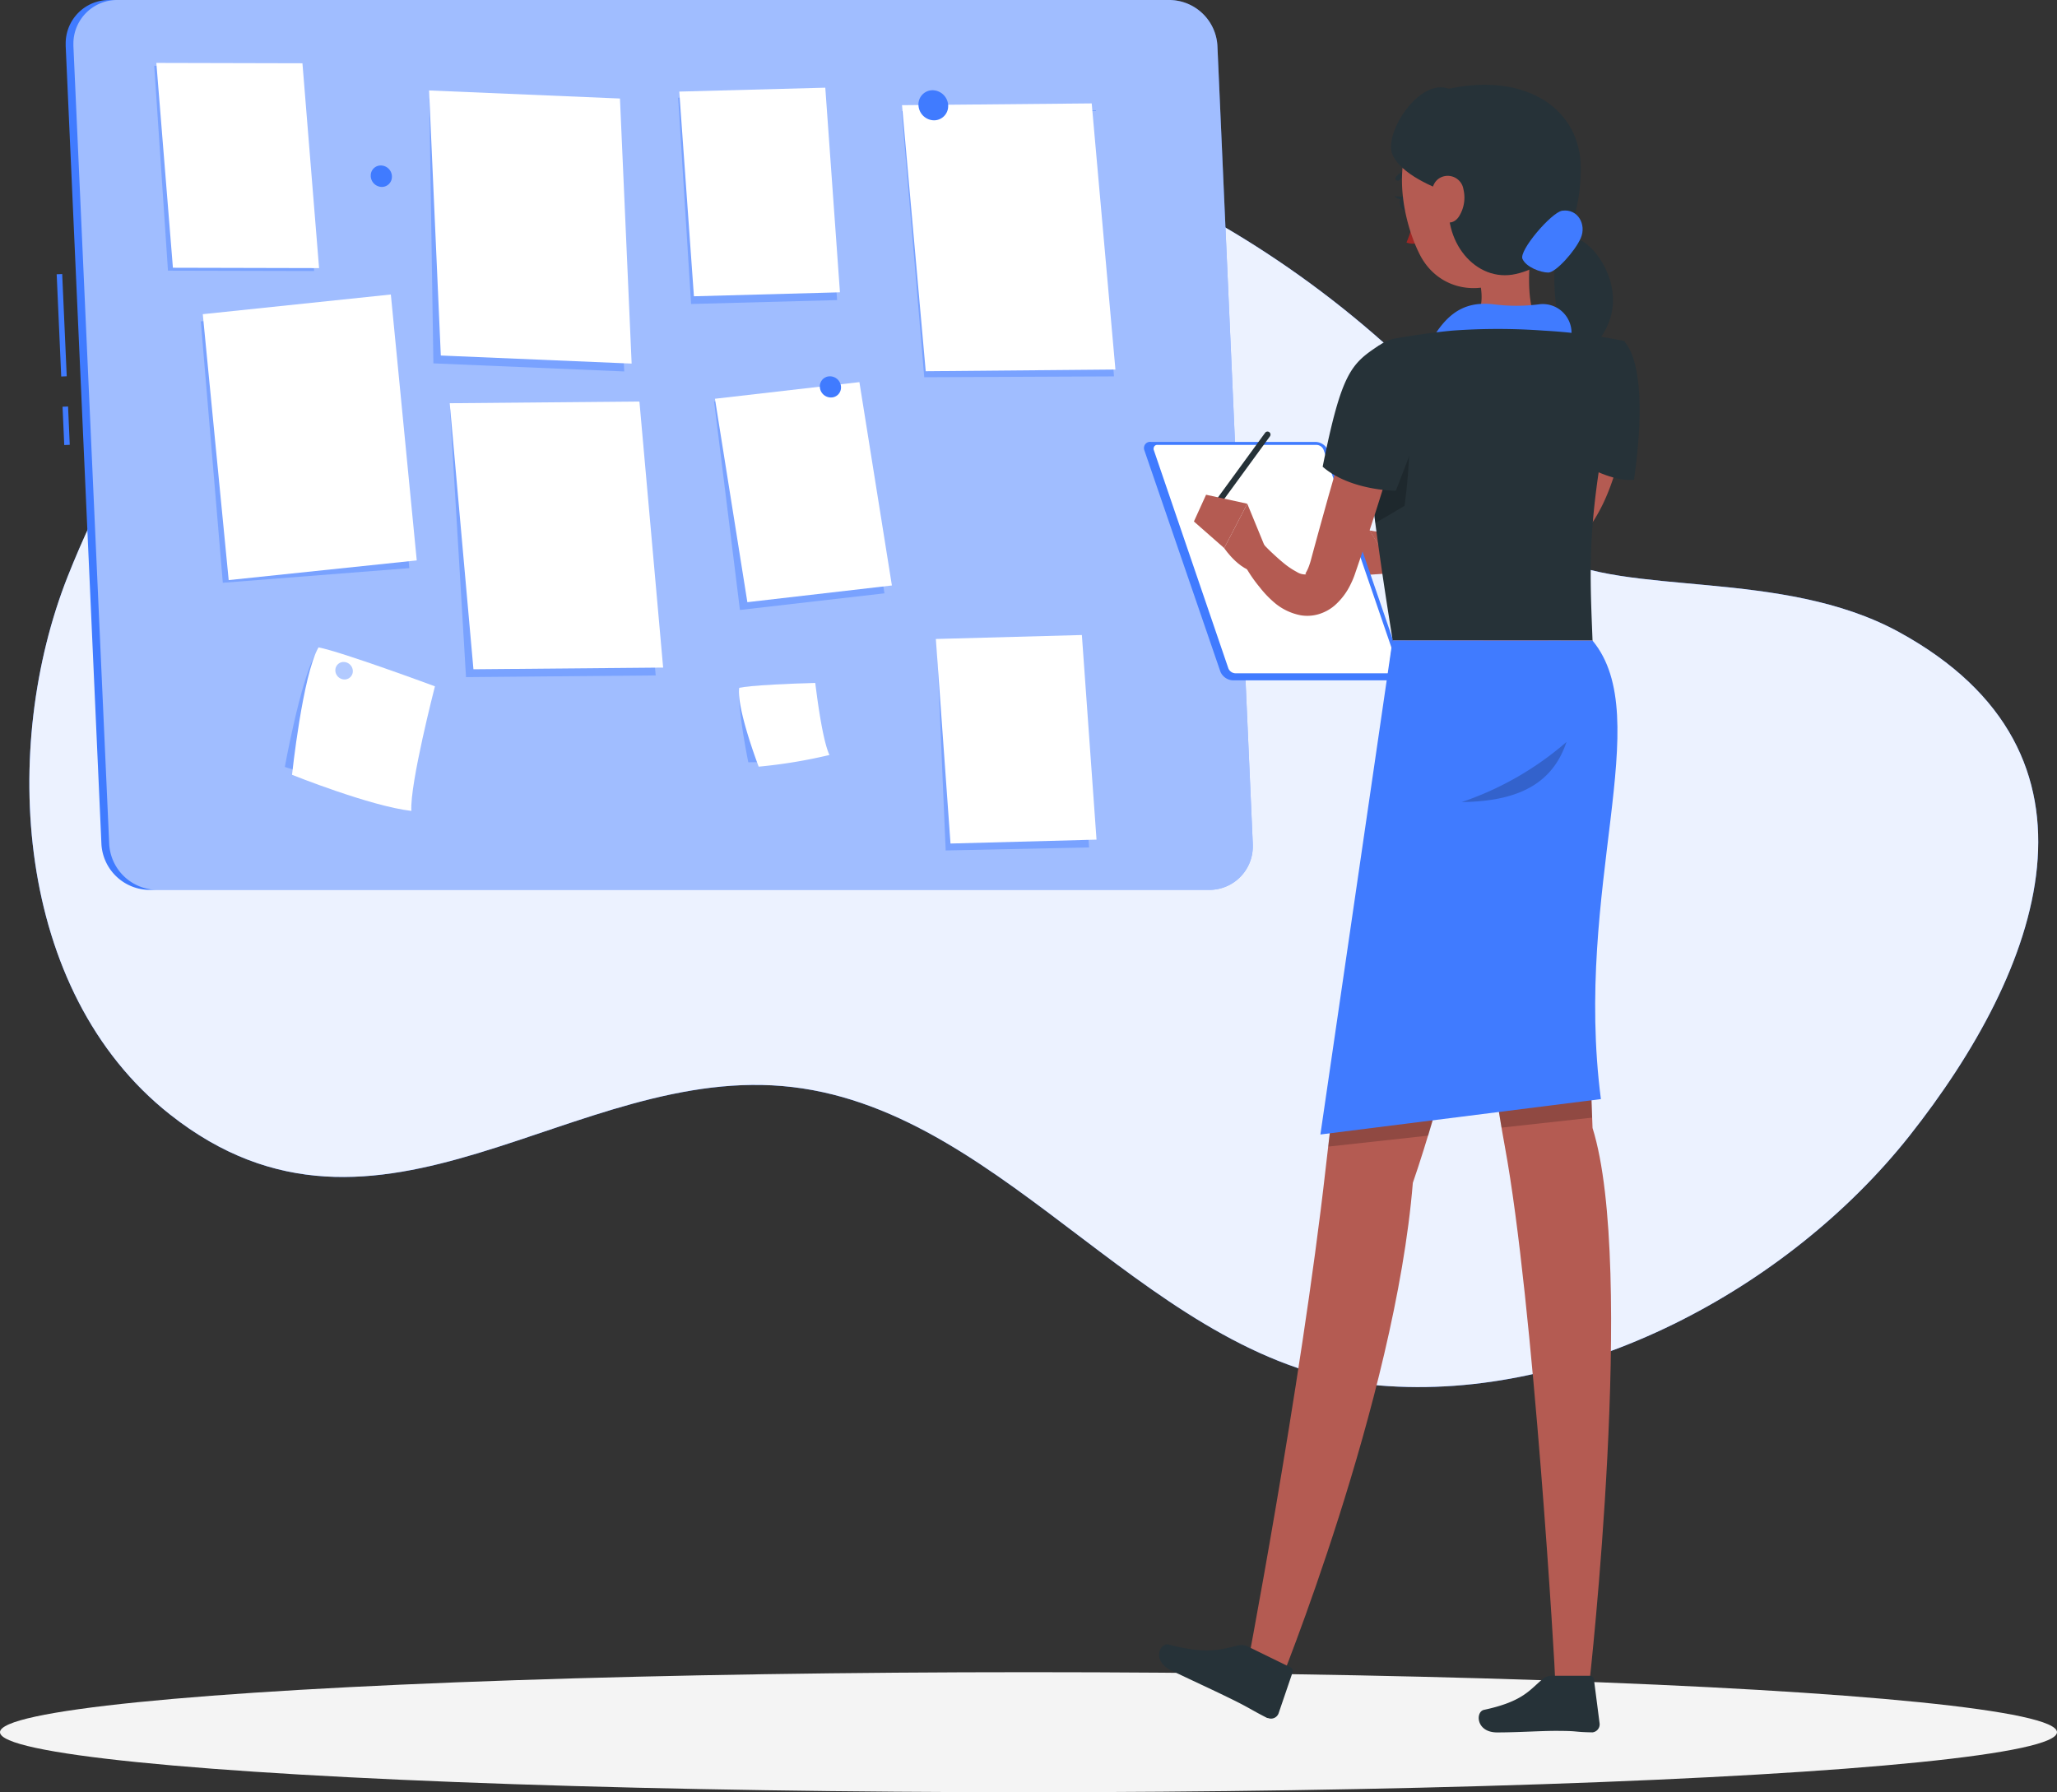 <svg xmlns="http://www.w3.org/2000/svg" viewBox="0 0 290.62 253.23"><rect x="0" y="0" width="290.62" height="253.23" fill="#333333" stroke="none"/><defs><style>.cls-1,.cls-12,.cls-4,.cls-6,.cls-7{isolation:isolate;}.cls-2{mix-blend-mode:overlay;}.cls-3,.cls-7{fill:#407bff;}.cls-4,.cls-6,.cls-8{fill:#fff;}.cls-4{opacity:0.9;}.cls-5{fill:#f4f4f4;}.cls-6{opacity:0.5;}.cls-7{opacity:0.4;}.cls-9{fill:#b45b52;}.cls-10{fill:#263238;}.cls-11{fill:#9f2724;}.cls-12{opacity:0.2;}</style></defs><g class="cls-1"><g id="Calque_2" data-name="Calque 2"><g id="Calque_1-2" data-name="Calque 1"><g id="freepik--background-simple--inject-2" class="cls-2"><path class="cls-3" d="M219.07,78.39c10.48,6,32.66,1.86,49.22,10.91,31.44,17.2,20.08,47.69,1.43,71.25C252.7,182,223,198.1,194.9,195.75c-32.11-2.75-52.06-38.5-82.93-42.16S53.64,180.88,24,157.45C1.93,140,.1,105.36,9.56,81.46,43.7-4.82,144.83-3.55,202.41,55,209.21,61.84,211,73.76,219.07,78.39Z"/><path class="cls-4" d="M219.07,78.39c10.48,6,32.66,1.86,49.22,10.91,31.44,17.2,20.08,47.69,1.43,71.25C252.7,182,223,198.1,194.9,195.75c-32.11-2.75-52.06-38.5-82.93-42.16S53.64,180.88,24,157.45C1.93,140,.1,105.36,9.56,81.46,43.7-4.82,144.83-3.55,202.41,55,209.21,61.84,211,73.76,219.07,78.39Z"/></g><g id="freepik--Shadow--inject-2" class="cls-2"><ellipse id="freepik--path--inject-2" class="cls-5" cx="145.31" cy="244.74" rx="145.31" ry="8.48"/></g><g id="freepik--Notes--inject-2"><rect class="cls-3" x="8.96" y="57.45" width="0.78" height="5.42" transform="translate(-2.66 0.47) rotate(-2.54)"/><rect class="cls-3" x="8.33" y="38.73" width="0.78" height="14.46" transform="translate(-2.03 0.43) rotate(-2.54)"/><path class="cls-3" d="M14.33,119.27,9.28,6.47c0-.13,0-.25,0-.38A6.13,6.13,0,0,1,15.45,0H165.21A6.85,6.85,0,0,1,172,6.47l5,112.8c0,.12,0,.24,0,.36a6.14,6.14,0,0,1-6.19,6.1H21.09A6.85,6.85,0,0,1,14.33,119.27Z"/><path class="cls-6" d="M15.43,119.27,10.37,6.47c0-.12,0-.24,0-.36A6.17,6.17,0,0,1,16.56,0H165.21A6.85,6.85,0,0,1,172,6.47l5,112.8c0,.12,0,.24,0,.36a6.14,6.14,0,0,1-6.19,6.1H22.19A6.86,6.86,0,0,1,15.43,119.27Z"/><polygon class="cls-7" points="63.58 57.83 89.29 57.83 92.64 95.43 65.84 95.67 63.58 57.83"/><polygon class="cls-7" points="127.4 15.7 154.21 15.58 157.39 53.18 130.58 53.3 127.4 15.7"/><polygon class="cls-7" points="60.65 13.92 86.54 15.01 88.19 52.48 61.23 51.34 60.65 13.92"/><polygon class="cls-7" points="28.37 45.41 54.17 42.71 57.83 80.27 31.48 82.34 28.37 45.41"/><polygon class="cls-7" points="95.81 13.8 116.19 13.49 118.27 42.4 97.64 42.95 95.81 13.8"/><polygon class="cls-7" points="132.34 90.45 151.8 90.82 153.87 119.73 133.61 120.16 132.34 90.45"/><polygon class="cls-7" points="21.79 9.3 42.04 9.35 44.38 38.29 23.73 38.24 21.79 9.3"/><polygon class="cls-7" points="120.38 55.09 100.89 56.73 104.54 86.18 124.96 83.83 120.38 55.09"/><polygon class="cls-8" points="63.54 56.97 90.34 56.73 93.69 94.32 66.89 94.56 63.54 56.97"/><polygon class="cls-8" points="127.44 14.86 154.24 14.61 157.59 52.21 130.79 52.45 127.44 14.86"/><polygon class="cls-8" points="60.62 12.78 87.59 13.92 89.24 51.37 62.28 50.23 60.62 12.78"/><polygon class="cls-8" points="28.65 44.39 55.22 41.61 58.88 79.18 32.31 81.96 28.65 44.39"/><polygon class="cls-8" points="95.97 12.94 116.6 12.39 118.67 41.3 98.04 41.86 95.97 12.94"/><polygon class="cls-8" points="132.22 90.28 152.85 89.72 154.92 118.63 134.29 119.18 132.22 90.28"/><polygon class="cls-8" points="22.09 8.89 42.73 8.94 45.08 37.88 24.43 37.83 22.09 8.89"/><polygon class="cls-8" points="121.42 53.99 101.01 56.34 105.59 85.08 126.01 82.72 121.42 53.99"/><path class="cls-7" d="M104.43,97.21c-.25,3,1.29,10.49,1.29,10.49s7.07,0,10.74-1c-1.13-2.33-1.25-10.18-1.25-10.18S106.54,96.71,104.43,97.21Z"/><path class="cls-8" d="M104.43,97.19c-.36,3,2.76,11.13,2.76,11.13a72.3,72.3,0,0,0,10-1.65c-1.12-2.35-2-10.18-2-10.18S106.54,96.71,104.43,97.19Z"/><path class="cls-7" d="M44.45,92.62c-2.06,3.91-4.21,15.74-4.21,15.74s10,3.31,15.78,4c-.24-3.79,4-14.54,4-14.54S47.67,93.18,44.45,92.62Z"/><path class="cls-8" d="M45,91.47c-2.24,3.88-3.74,18-3.74,18s11.1,4.45,16.86,5.1c-.24-3.79,3.33-17.6,3.33-17.6S48.17,92.05,45,91.47Z"/><path class="cls-7" d="M47.38,94.69a1.16,1.16,0,0,1,1.18-1.16,1.32,1.32,0,0,1,1.29,1.24v.08A1.17,1.17,0,0,1,48.67,96a1.31,1.31,0,0,1-1.29-1.23Z"/><path class="cls-3" d="M129.76,14.75a2,2,0,0,1,2-2,2.24,2.24,0,0,1,2.2,2.1V15a2,2,0,0,1-2,2,2.23,2.23,0,0,1-2.19-2.09A.57.57,0,0,1,129.76,14.75Z"/><path class="cls-3" d="M115.83,54.56a1.41,1.41,0,0,1,1.43-1.39,1.57,1.57,0,0,1,1.56,1.49v.11a1.41,1.41,0,0,1-1.43,1.39,1.57,1.57,0,0,1-1.56-1.5Z"/><path class="cls-3" d="M52.38,24.79a1.41,1.41,0,0,1,1.43-1.41,1.58,1.58,0,0,1,1.56,1.49V25a1.42,1.42,0,0,1-1.43,1.41,1.59,1.59,0,0,1-1.56-1.5Z"/></g><g id="freepik--Character--inject-2"><path class="cls-9" d="M208.89,39c.82,3.23.92,6.63-3.68,7.73,0,0-2.64,4.94,2.88,8.4a21,21,0,0,0,9.95-8.4C215.16,44,216,36.41,216.77,32.28Z"/><path class="cls-10" d="M219.71,36.87a28.83,28.83,0,0,0,.41,7.92c.83,3.38-.75,6.23-3.93,9.18,19.55-6.37,9.45-20.63,6.06-20.28C218.55,34.06,219.71,36.87,219.71,36.87Z"/><path class="cls-3" d="M206,53.11A7.4,7.4,0,0,1,201.19,50h0c2.58-5.16,5.09-7.56,9.87-7a24.91,24.91,0,0,0,6.34,0,4.06,4.06,0,0,1,4.4,5.37,9.16,9.16,0,0,1-1.62,2.7S209.63,54,206,53.11Z"/><path class="cls-10" d="M198.22,27.8c-.36.09-.55.6-.41,1.14s.52.92.88.84.54-.6.41-1.14S198.58,27.72,198.22,27.8Z"/><path class="cls-10" d="M197,27.73l1.4.07C197.9,28.59,197,27.73,197,27.73Z"/><path class="cls-10" d="M197.73,25.45a2.61,2.61,0,0,1,2.18-1,.33.33,0,0,0,.36-.29h0a.33.33,0,0,0-.29-.36A3.27,3.27,0,0,0,197.23,25a.4.4,0,0,0-.08.23.33.33,0,0,0,.35.31A.3.3,0,0,0,197.73,25.45Z"/><path class="cls-11" d="M200.71,34.16a2.4,2.4,0,0,1-2,.1,15.09,15.09,0,0,0,1.11-3.95Z"/><path class="cls-9" d="M215.31,18a9.41,9.41,0,0,0-13.16-2.1c-5.92,4.24-4.43,14.41-1.55,20.08,3.22,6.31,11.83,6.32,15.67-.08,2.56-4.26,1.91-7.1.71-13.91A9.4,9.4,0,0,0,215.31,18Z"/><path class="cls-10" d="M214.17,38.71c5.67-1.29,9.12-6.24,9.17-14.93,0-8.32-7.63-13.59-18.64-11.24-4.23-1.55-9.17,6.28-8,9.21s6.1,4.79,8.16,5.63C203.58,34.06,208.51,40,214.17,38.71Z"/><path class="cls-3" d="M215.1,36.58c.52,1.18,2.6,1.93,3.65,1.93s3.77-3,4.59-4.88-.38-4.17-2.63-3.86C219.2,30,214.57,35.4,215.1,36.58Z"/><path class="cls-9" d="M206.4,25.83a2.25,2.25,0,0,0-3.12-.6c-1.42,1-1.12,3.4-.46,4.76.73,1.51,2.39,2.06,3.33.56a5,5,0,0,0,.61-3.8A2.22,2.22,0,0,0,206.4,25.83Z"/><path class="cls-9" d="M229.64,53.05c.05.62.09,1.08.09,1.57v1.46c0,1-.06,1.94-.13,2.91a39,39,0,0,1-.91,5.78,30.87,30.87,0,0,1-1.87,5.67,24,24,0,0,1-3.2,5.29l-.5.61-.28.32q-.22.24-.45.45a8.4,8.4,0,0,1-1.75,1.21,14.87,14.87,0,0,1-3.17,1.16,31.31,31.31,0,0,1-5.78.81,61.24,61.24,0,0,1-11.08-.43l.1-3.53c3.46-.35,7-.79,10.32-1.42a32.2,32.2,0,0,0,4.73-1.22,8.51,8.51,0,0,0,1.78-.84c.52-.36.28-.23.9-1a23.74,23.74,0,0,0,3.37-8.56,39,39,0,0,0,.63-4.82c.08-.82.11-1.64.11-2.45V53.67Z"/><path class="cls-9" d="M202.88,78.17c-1.23,2.6-5.73,2.78-5.73,2.78l-3.65-6,7.42,1.17Z"/><polygon class="cls-9" points="193.5 74.9 197.16 80.95 189.8 81.44 189.82 76.94 193.5 74.9"/><path class="cls-3" d="M172.42,94.89,161.69,63.65a.9.9,0,0,1-.06-.46.86.86,0,0,1,1-.75h23.24a1.94,1.94,0,0,1,1.75,1.21l10.72,31.24a.88.88,0,0,1-.92,1.23H174.17A2,2,0,0,1,172.42,94.89Z"/><path class="cls-8" d="M173.55,94.44,163,63.55a.46.46,0,0,1,0-.26.49.49,0,0,1,.55-.43H186a1.11,1.11,0,0,1,1,.69l10.6,30.89a.51.51,0,0,1,0,.27.49.49,0,0,1-.55.42H174.58A1.12,1.12,0,0,1,173.55,94.44Z"/><path class="cls-10" d="M230.86,67.78c-4.64.63-13.37-6-13.37-6l.51-6.1,4-4.43,7.49-3C231.46,50.38,232.46,56.55,230.86,67.78Z"/><path class="cls-10" d="M197.21,47.8c2.25-.39,5.2-.83,8-1.09a88.62,88.62,0,0,1,12.83,0,78.39,78.39,0,0,1,11.53,1.49C224,71.77,224.56,79,225,90.51H196.77c-3.54-21.8-4.25-32.3-4.14-37.34A5.53,5.53,0,0,1,197.21,47.8Z"/><path class="cls-12" d="M198.44,71.47l-4.13,2.43c-.54-4.17-.93-7.66-1.19-10.58l5-8.19S200.12,59.07,198.44,71.47Z"/><path class="cls-9" d="M199,57.31c-1,3.33-2,6.66-3.06,10l-1.58,5-1.64,5-.84,2.47-.42,1.23a11,11,0,0,1-.62,1.5,9.31,9.31,0,0,1-2.34,3.09,6.22,6.22,0,0,1-2.21,1.18,5.7,5.7,0,0,1-2.53.15,8.07,8.07,0,0,1-3.51-1.62A14.56,14.56,0,0,1,178,83a20.05,20.05,0,0,1-1.67-2.32A23.91,23.91,0,0,1,175,78.24l3-1.89c.52.56,1.1,1.18,1.69,1.73s1.17,1.08,1.77,1.56a10.76,10.76,0,0,0,1.76,1.17,2.19,2.19,0,0,0,1.25.35c.09,0,.08-.06,0-.08s-.05,0,0-.11A5.75,5.75,0,0,0,185,79.8c.11-.31.2-.62.28-.94l.34-1.26.68-2.49,1.39-5,1.44-5c1-3.32,2-6.61,3-9.9Z"/><path class="cls-10" d="M200.68,60.34l-3.47,9s-6.45,0-10.34-3.4c2.67-13.3,4-14.54,8-17.16,0,0,3.74,1.84,4.93,4.69A17.39,17.39,0,0,1,200.68,60.34Z"/><path class="cls-9" d="M178.31,80.89c-2.88.3-5.35-3.45-5.35-3.45l3.26-6.27,2.67,6.5Z"/><path class="cls-10" d="M171.3,72.48a.44.44,0,0,1-.27-.09.41.41,0,0,1-.07-.58l7.78-10.66a.42.42,0,0,1,.68.5l-7.78,10.66a.42.42,0,0,1-.34.17Z"/><polygon class="cls-9" points="176.22 71.17 172.96 77.44 168.68 73.68 170.4 69.9 176.22 71.17"/><path class="cls-9" d="M218.75,90.51s-11.28,53.94-19.14,76.61c-2.5,30.79-19.08,71.45-19.08,71.45l-4.74-.85s8-41.55,11.51-72.69c2.41-21.09,9.47-74.52,9.47-74.52Z"/><path class="cls-10" d="M174.86,232.5c-2.38.52-4.14,1.31-9.74-.14-1.26-.33-2.42,2.3.3,3.62s5.92,2.78,7.89,3.75c3.2,1.54,3.21,1.72,5.72,3l.1,0a1.14,1.14,0,0,0,1.5-.62l2-5.86a.56.56,0,0,0-.3-.67l-6.14-3A2,2,0,0,0,174.86,232.5Z"/><path class="cls-9" d="M225,90.51s-1.06,44.88,0,68.86c6.15,19.65-.44,78.37-.44,78.37h-4.82c0-1.6-3.08-53.84-7.13-75.76-3.86-20.87-8.45-71.47-8.45-71.47Z"/><path class="cls-10" d="M218,237.19c-1.89,1.56-2.78,3.2-8.33,4.39-1.24.26-1.15,3.19,1.84,3.19s6.1-.22,8.25-.22c3.48,0,2.38.16,5.14.21H225a1.14,1.14,0,0,0,1-1.24l-.81-6.28a.56.56,0,0,0-.57-.47h-5.48A1.83,1.83,0,0,0,218,237.19Z"/><path class="cls-12" d="M224.67,147.48l-14.1,1.45c.52,3.81,1.05,7.34,1.57,10.39l12.79-1.41C224.81,154.72,224.75,151.19,224.67,147.48Z"/><path class="cls-12" d="M187.66,162l14.12-1.55c1-3.34,2.06-7,3.11-10.94L189,151.15C188.48,155.14,188,158.83,187.66,162Z"/><path class="cls-3" d="M225,90.51c9.06,10.94-2.69,34.9,1.18,64.78l-39.63,5,10.19-69.8Z"/><path class="cls-12" d="M206.52,113.32a44.1,44.1,0,0,0,14.8-8.49C219.56,110.06,215.43,113.23,206.52,113.32Z"/></g></g></g></g></svg>